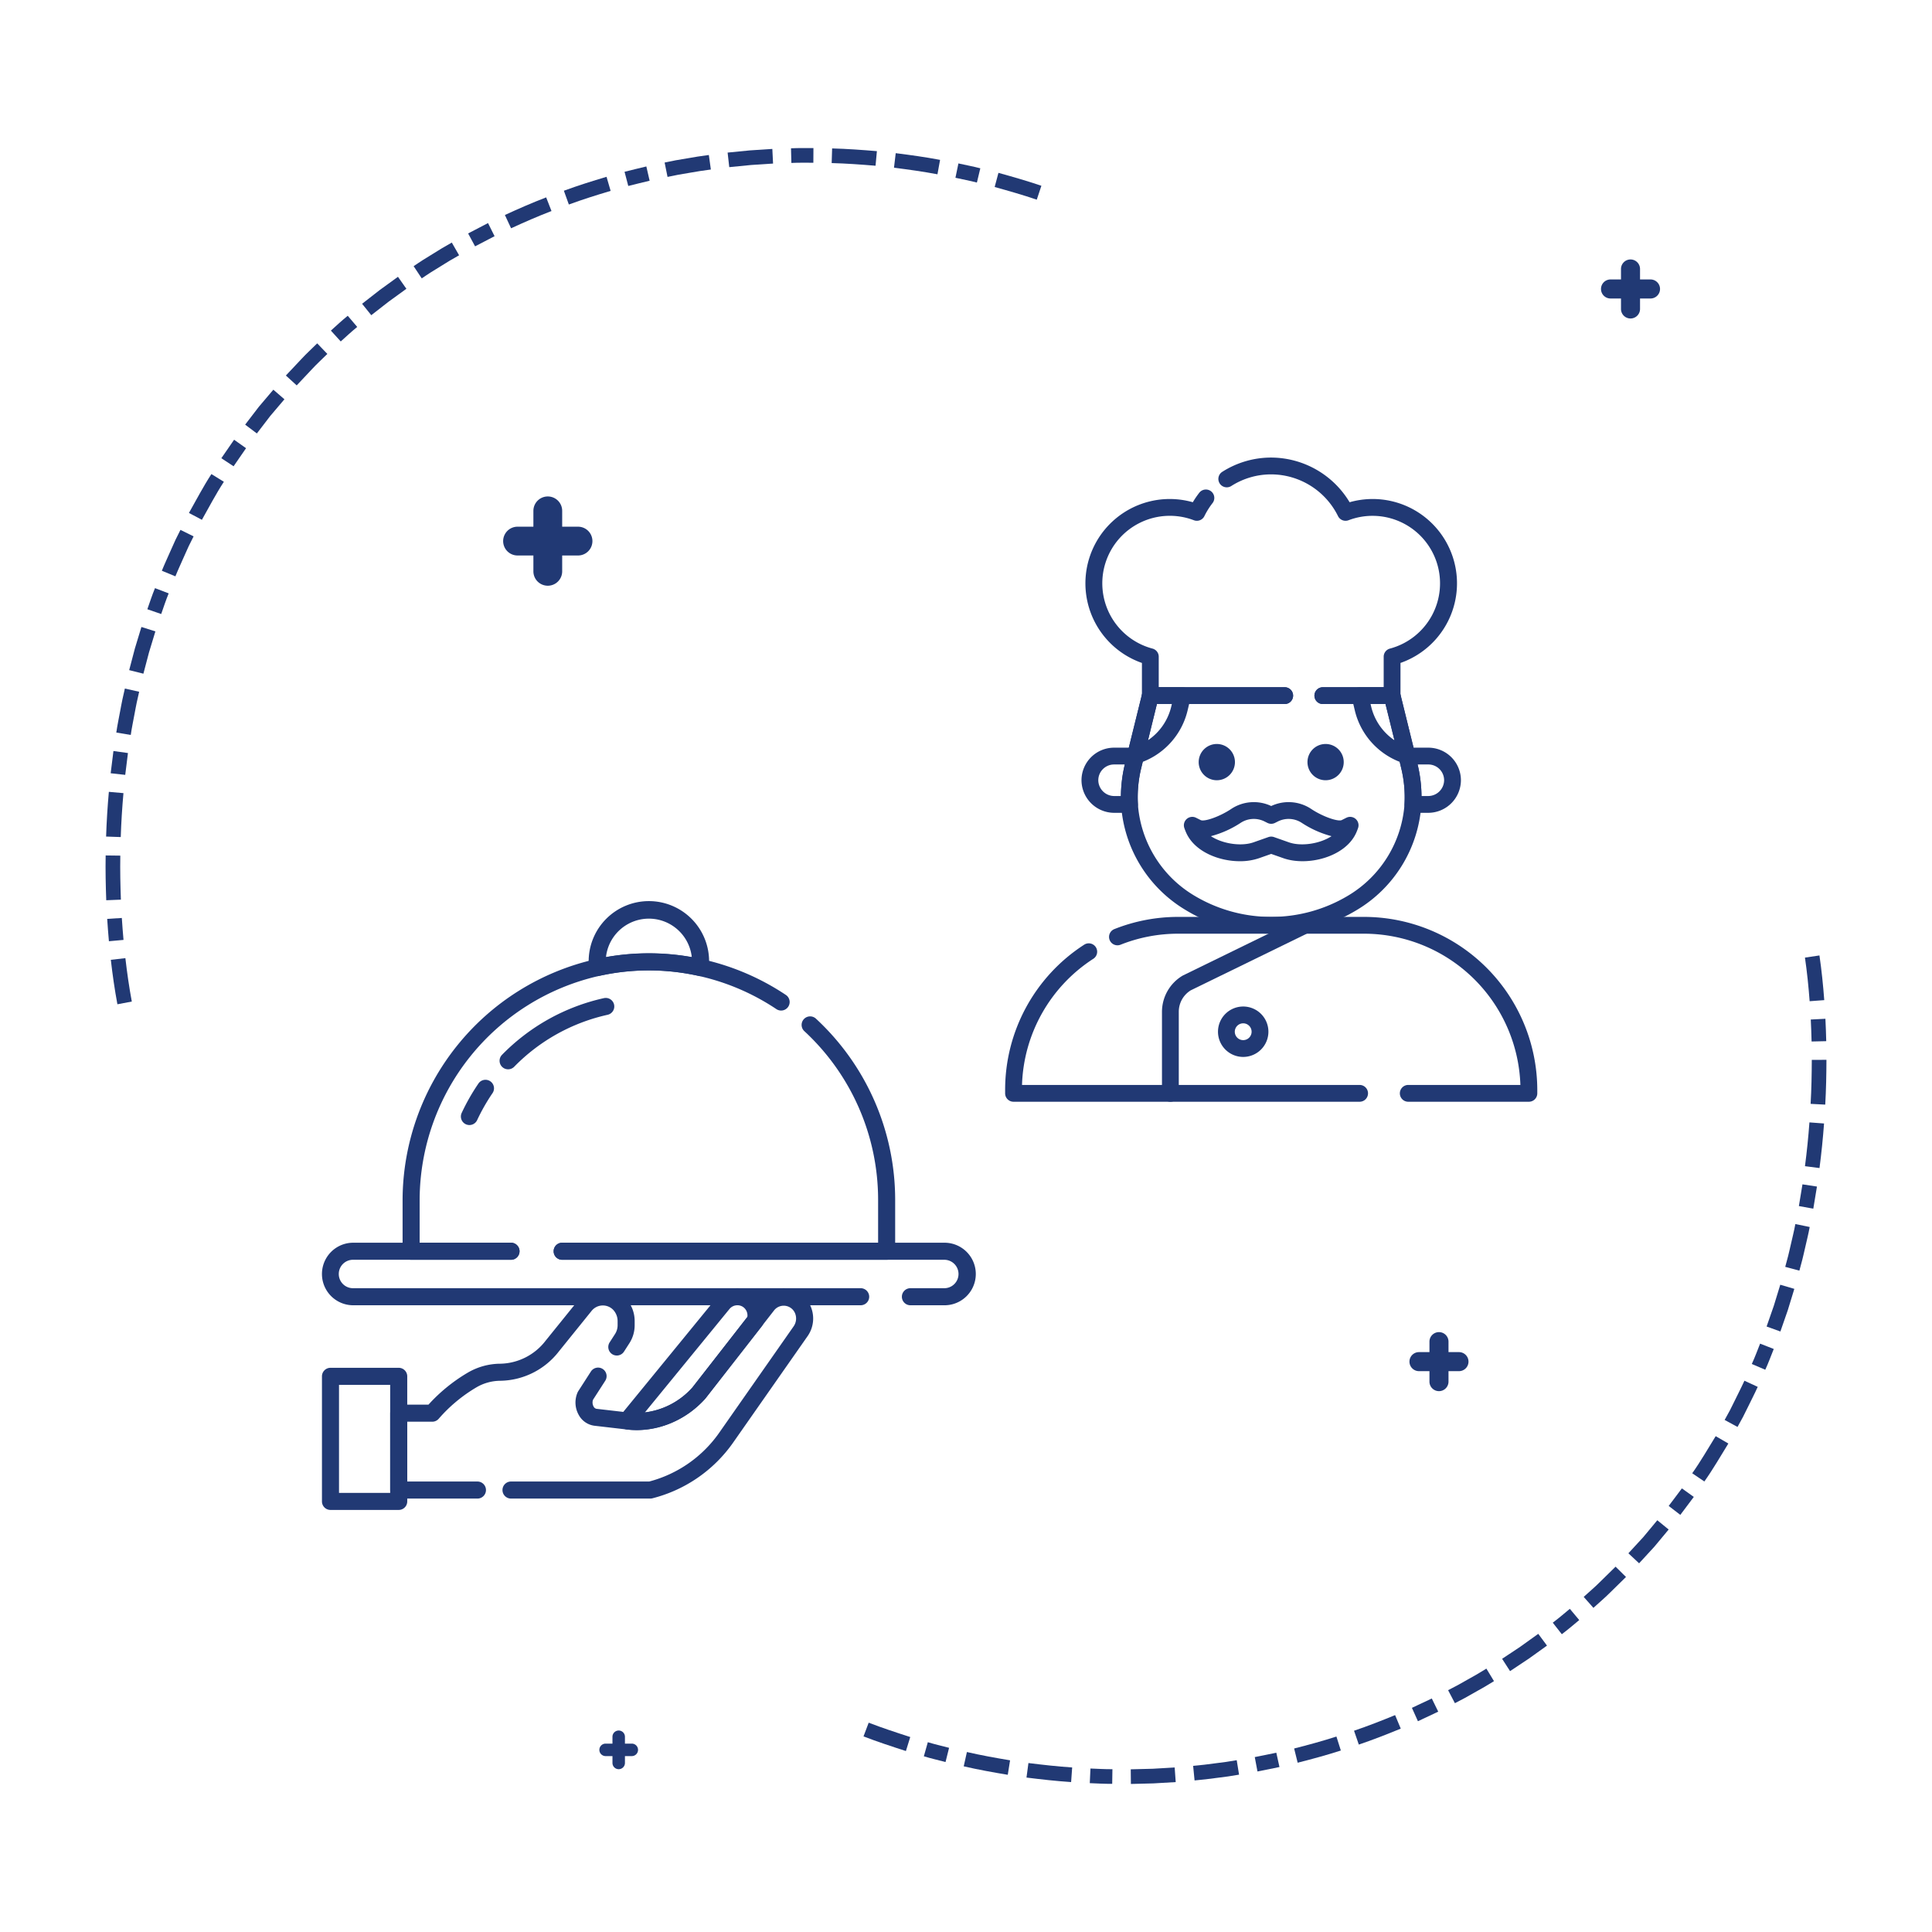<svg id="Слой_1" data-name="Слой 1" xmlns="http://www.w3.org/2000/svg" viewBox="0 0 500 500">
  <defs>
    <style>
      .cls-1 {
        fill: #213974;
      }

      .cls-2 {
        fill: none;
      }
    </style>
  </defs>
  <g>
    <path class="cls-1" d="M149.592,136.307h-4.099v-4.099a3.726,3.726,0,0,0-7.452,0v4.099h-4.099a3.726,3.726,0,0,0,0,7.452h4.099v4.099a3.726,3.726,0,0,0,7.452,0V143.76h4.099a3.726,3.726,0,1,0,0-7.452Z"/>
    <path class="cls-1" d="M377.581,349.926h-2.71v-2.71a2.464,2.464,0,0,0-4.928,0v2.71h-2.711a2.464,2.464,0,0,0,0,4.928h2.711v2.711a2.464,2.464,0,0,0,4.928,0v-2.711h2.71a2.464,2.464,0,1,0,0-4.928Z"/>
    <path class="cls-1" d="M427.15,72.322h-2.71v-2.71a2.464,2.464,0,0,0-4.928,0v2.71h-2.71a2.464,2.464,0,0,0,0,4.928h2.71v2.71a2.464,2.464,0,0,0,4.928,0V77.25h2.71a2.464,2.464,0,1,0,0-4.928Z"/>
    <g>
      <path class="cls-1" d="M222.739,337.801H91.415a8.093,8.093,0,1,1,0-16.186h40.833a2.207,2.207,0,0,1,0,4.414H91.415a3.679,3.679,0,1,0,0,7.357h131.324a2.207,2.207,0,1,1,0,4.414Z"/>
      <path class="cls-1" d="M244.443,337.801h-8.83a2.207,2.207,0,0,1,0-4.414h8.83a3.679,3.679,0,0,0,0-7.357H145.49a2.207,2.207,0,0,1,0-4.414h98.953a8.093,8.093,0,0,1,0,16.186Z"/>
      <path class="cls-1" d="M132.247,326.03h-25.85a2.208,2.208,0,0,1-2.207-2.207V310.447a64.032,64.032,0,0,1,49.887-62.189,63.837,63.837,0,0,1,49.262,9.201,2.208,2.208,0,1,1-2.454,3.67,59.418,59.418,0,0,0-45.838-8.564,59.595,59.595,0,0,0-46.443,57.883v11.169h23.643a2.207,2.207,0,0,1,0,4.414Z"/>
      <path class="cls-1" d="M229.461,326.03H145.49a2.207,2.207,0,0,1,0-4.414h81.764V310.447a59.468,59.468,0,0,0-19.118-43.61,2.207,2.207,0,0,1,2.992-3.244,63.889,63.889,0,0,1,20.541,46.854v13.376A2.208,2.208,0,0,1,229.461,326.03Z"/>
      <path class="cls-1" d="M181.305,252.62a2.217,2.217,0,0,1-.494-.056,58.519,58.519,0,0,0-25.764,0,2.206,2.206,0,0,1-2.701-2.151v-1.499a15.584,15.584,0,1,1,31.167,0v1.499a2.205,2.205,0,0,1-2.207,2.207Zm-13.376-5.913a62.505,62.505,0,0,1,11.103.987,11.17,11.17,0,0,0-22.206,0A62.506,62.506,0,0,1,167.929,246.707Z"/>
      <path class="cls-1" d="M103.187,390.772H85.53a2.208,2.208,0,0,1-2.207-2.207V356.194A2.208,2.208,0,0,1,85.53,353.987h17.657a2.208,2.208,0,0,1,2.207,2.207v32.371A2.208,2.208,0,0,1,103.187,390.772Zm-15.45-4.414H100.98v-27.957H87.737Z"/>
      <path class="cls-1" d="M168.282,387.83H132.249a2.207,2.207,0,1,1,0-4.414h35.774a32.044,32.044,0,0,0,18.128-12.654l19.226-27.486a3.549,3.549,0,0,0,.293-3.601,3.178,3.178,0,0,0-5.259-.649L182.53,361.968c-5.562,6.003-12.922,8.857-20.305,7.984l-8.38-.971a5.394,5.394,0,0,1-4.059-2.782,6.53,6.53,0,0,1-.295-5.868,2.301,2.301,0,0,1,.161-.299l3.272-5.084a2.208,2.208,0,0,1,3.713,2.391l-3.164,4.914a2.141,2.141,0,0,0,.147,1.759,1.082,1.082,0,0,0,.731.583l8.152.943a19.429,19.429,0,0,0,16.67-6.432l17.766-22.801a7.501,7.501,0,0,1,5.893-2.917,7.603,7.603,0,0,1,6.818,4.374,7.953,7.953,0,0,1-.661,8.053l-19.239,27.506a36.447,36.447,0,0,1-20.962,14.453A2.289,2.289,0,0,1,168.282,387.83Z"/>
      <path class="cls-1" d="M123.562,387.83H103.187a2.208,2.208,0,0,1-2.207-2.207V365.73a2.208,2.208,0,0,1,2.207-2.207h7.698a43.464,43.464,0,0,1,10.145-8.265,16.824,16.824,0,0,1,8.466-2.331,15.132,15.132,0,0,0,11.698-5.943l8.51-10.539a8.259,8.259,0,0,1,12.175-.517,8.659,8.659,0,0,1,2.372,5.995v1a8.605,8.605,0,0,1-1.392,4.742l-1.359,2.112a2.207,2.207,0,1,1-3.71-2.391l1.369-2.127a4.23,4.23,0,0,0,.678-2.336v-1a4.26,4.26,0,0,0-1.16-2.954,3.723,3.723,0,0,0-5.544.253l-8.501,10.53a19.51,19.51,0,0,1-15.137,7.59,12.402,12.402,0,0,0-6.244,1.73,39.463,39.463,0,0,0-9.727,8.116,2.206,2.206,0,0,1-1.657.75h-6.475v15.479h18.169a2.207,2.207,0,0,1,0,4.414Z"/>
      <path class="cls-1" d="M164.845,370.106a22.317,22.317,0,0,1-2.621-.155,2.402,2.402,0,0,1-1.904-1.382,2.205,2.205,0,0,1,.22-2.236l24.837-30.371a7.047,7.047,0,0,1,11.093.256,7.078,7.078,0,0,1,1.083,6.262,2.214,2.214,0,0,1-.369.713L182.53,361.968A24.115,24.115,0,0,1,164.845,370.106Zm25.978-32.305a2.635,2.635,0,0,0-2.027.954l-21.912,26.793a19.885,19.885,0,0,0,12.287-6.443l14.241-18.258a2.667,2.667,0,0,0-.493-2.006A2.544,2.544,0,0,0,190.824,337.801Zm4.621,4.032h0Z"/>
      <path class="cls-1" d="M131.497,276.736a2.207,2.207,0,0,1-1.575-3.753,52.871,52.871,0,0,1,26.372-14.667,2.207,2.207,0,1,1,.951,4.311,48.47,48.47,0,0,0-24.174,13.448A2.202,2.202,0,0,1,131.497,276.736Z"/>
      <path class="cls-1" d="M121.483,291.16a2.207,2.207,0,0,1-1.999-3.141,54.119,54.119,0,0,1,4.337-7.607,2.206,2.206,0,0,1,3.644,2.489,49.833,49.833,0,0,0-3.98,6.986A2.209,2.209,0,0,1,121.483,291.16Z"/>
    </g>
    <g>
      <path class="cls-1" d="M319.603,197.235a4.692,4.692,0,1,1-4.693-4.692A4.692,4.692,0,0,1,319.603,197.235Z"/>
      <path class="cls-1" d="M339.874,200.675a4.692,4.692,0,1,0-.25-6.631A4.692,4.692,0,0,0,339.874,200.675Z"/>
      <path class="cls-1" d="M395.672,285.131H364.503a2.175,2.175,0,1,1,0-4.349h28.974a40.522,40.522,0,0,0-40.449-39.141h-48.08a40.261,40.261,0,0,0-14.948,2.85,2.174,2.174,0,0,1-1.608-4.04,44.614,44.614,0,0,1,16.557-3.158h48.08a44.87,44.87,0,0,1,44.82,44.82v.845A2.175,2.175,0,0,1,395.672,285.131Z"/>
      <path class="cls-1" d="M351.821,285.131H262.302a2.175,2.175,0,0,1-2.175-2.175v-.845A44.701,44.701,0,0,1,280.57,244.495a2.174,2.174,0,1,1,2.367,3.647,40.366,40.366,0,0,0-18.44,32.64h87.323a2.175,2.175,0,1,1,0,4.349Z"/>
      <path class="cls-1" d="M302.893,285.131a2.175,2.175,0,0,1-2.175-2.175V261.858a10.91,10.91,0,0,1,5.394-9.392l30.619-14.954A2.174,2.174,0,0,1,338.64,241.42l-30.477,14.879a6.507,6.507,0,0,0-3.095,5.559v21.098A2.175,2.175,0,0,1,302.893,285.131Z"/>
      <path class="cls-1" d="M321.739,273.533a6.524,6.524,0,1,1,6.524-6.524A6.531,6.531,0,0,1,321.739,273.533Zm0-8.698a2.175,2.175,0,1,0,2.175,2.175A2.177,2.177,0,0,0,321.739,264.835Z"/>
      <path class="cls-1" d="M332.432,182.204H297.705a2.175,2.175,0,0,1-2.175-2.175v-8.46a21.823,21.823,0,0,1,13.169-41.592,23.677,23.677,0,0,1,1.672-2.451,2.175,2.175,0,0,1,3.432,2.673,19.3,19.3,0,0,0-2.102,3.362,2.171,2.171,0,0,1-2.71,1.082,17.475,17.475,0,1,0-10.738,33.209,2.174,2.174,0,0,1,1.627,2.104v7.898h32.553a2.175,2.175,0,1,1,0,4.349Z"/>
      <path class="cls-1" d="M360.27,182.204H342.397a2.175,2.175,0,1,1,0-4.349h15.699v-7.898a2.174,2.174,0,0,1,1.627-2.104,17.474,17.474,0,1,0-10.738-33.209,2.177,2.177,0,0,1-2.711-1.083,19.365,19.365,0,0,0-17.286-10.793,19.163,19.163,0,0,0-10.352,3.025,2.175,2.175,0,0,1-2.344-3.664,23.502,23.502,0,0,1,12.696-3.711,23.759,23.759,0,0,1,20.288,11.559,21.823,21.823,0,0,1,13.169,41.592v8.46A2.175,2.175,0,0,1,360.27,182.204Z"/>
      <path class="cls-1" d="M292.325,210.358H288.32a8.478,8.478,0,0,1-8.43-8.43,8.441,8.441,0,0,1,8.43-8.432h5.537A2.174,2.174,0,0,1,295.97,196.18l-.657,2.722a31.445,31.445,0,0,0-.818,9.155,2.174,2.174,0,0,1-2.17,2.3Zm-4.005-12.513a4.087,4.087,0,0,0-4.082,4.083,4.129,4.129,0,0,0,4.082,4.082h1.775a35.866,35.866,0,0,1,.99-8.125l.001-.001.009-.038Z"/>
      <path class="cls-1" d="M369.655,210.358H365.65a2.174,2.174,0,0,1-2.17-2.3,31.403,31.403,0,0,0-.82-9.157l-.655-2.721a2.174,2.174,0,0,1,2.114-2.684h5.537a8.441,8.441,0,0,1,8.43,8.432,8.478,8.478,0,0,1-8.43,8.43Zm-1.775-4.349h1.775a4.129,4.129,0,0,0,4.082-4.082,4.087,4.087,0,0,0-4.082-4.083H366.88l.009.038A35.81,35.81,0,0,1,367.879,206.009Z"/>
      <path class="cls-1" d="M320.875,222.882c-5.542,0-11.687-2.537-13.854-7.288a13.841,13.841,0,0,1-.522-1.325,2.175,2.175,0,0,1,3.035-2.635l1.212.606c.905.456,4.794-.82,7.893-2.885a10.552,10.552,0,0,1,10.349-.757,10.552,10.552,0,0,1,10.349.757c3.095,2.064,6.994,3.328,7.894,2.885l1.21-.606a2.175,2.175,0,0,1,3.035,2.635,13.865,13.865,0,0,1-.52,1.319c-2.862,6.274-12.649,8.688-18.833,6.508l-3.136-1.104-3.136,1.104A15.096,15.096,0,0,1,320.875,222.882ZM313.379,216.4c3.045,2.003,7.9,2.7,11.028,1.594l3.858-1.359a2.178,2.178,0,0,1,1.444,0l3.858,1.359c3.129,1.103,7.983.409,11.027-1.594a26.18,26.18,0,0,1-7.67-3.426,6.195,6.195,0,0,0-6.197-.387l-.767.384a2.177,2.177,0,0,1-1.945,0l-.767-.384a6.199,6.199,0,0,0-6.197.387A26.156,26.156,0,0,1,313.379,216.4Z"/>
      <path class="cls-1" d="M293.585,197.762a2.257,2.257,0,0,1-2.187-1.532,2.063,2.063,0,0,1,1.268-2.636c.052-.017.365-.106.418-.119a2.297,2.297,0,0,1,2.749,1.462,2.063,2.063,0,0,1-1.268,2.636c-.052.017-.365.106-.418.119A2.289,2.289,0,0,1,293.585,197.762Z"/>
      <path class="cls-1" d="M328.987,241.641a42.248,42.248,0,0,1-22.129-6.12,34.341,34.341,0,0,1-16.717-27.19,36.417,36.417,0,0,1,.953-10.454l.634-2.715,3.864-15.655a2.175,2.175,0,0,1,2.111-1.652h34.728a2.175,2.175,0,1,1,0,4.349H299.406l-4.079,16.674a32.079,32.079,0,0,0-.845,9.188,30.031,30.031,0,0,0,14.645,23.745,38.725,38.725,0,0,0,39.715.003,30.052,30.052,0,0,0,14.652-23.781,32.064,32.064,0,0,0-.845-9.145l-.64-2.735-3.442-13.949H342.397a2.175,2.175,0,1,1,0-4.349h17.875a2.175,2.175,0,0,1,2.111,1.652l4.501,18.38a36.401,36.401,0,0,1,.953,10.411,34.36,34.36,0,0,1-16.724,27.225A42.246,42.246,0,0,1,328.987,241.641Z"/>
      <path class="cls-1" d="M364.62,197.832a2.188,2.188,0,0,1-.685-.11h0c-.014-.004-.511-.142-.525-.147a2.174,2.174,0,0,1,1.376-4.125l.522.146a2.175,2.175,0,0,1-.688,4.237Z"/>
      <path class="cls-1" d="M293.877,197.686a2.175,2.175,0,0,1-2.111-2.697l3.827-15.482a2.175,2.175,0,0,1,2.111-1.652h8.322a2.174,2.174,0,0,1,2.115,2.677l-.813,3.422a18.996,18.996,0,0,1-12.808,13.635A2.135,2.135,0,0,1,293.877,197.686Zm5.53-15.482-2.319,9.378a14.612,14.612,0,0,0,6.011-8.64l.175-.738Z"/>
      <path class="cls-1" d="M364.098,197.686a2.135,2.135,0,0,1-.643-.098,18.994,18.994,0,0,1-12.806-13.627l-.814-3.429a2.174,2.174,0,0,1,2.115-2.677h8.321a2.175,2.175,0,0,1,2.111,1.652l3.827,15.482a2.175,2.175,0,0,1-2.111,2.697Zm-9.397-15.482.177.745a14.605,14.605,0,0,0,6.01,8.633l-2.319-9.378Z"/>
    </g>
    <path class="cls-1" d="M163.509,451.248h-1.776v-1.776a1.614,1.614,0,0,0-3.228,0v1.776H156.73a1.614,1.614,0,1,0,0,3.228h1.776v1.776a1.614,1.614,0,0,0,3.228,0v-1.776h1.776a1.614,1.614,0,1,0,0-3.228Z"/>
    <g>
      <g>
        <g>
          <path class="cls-2" d="M216.698,460.014A204.46,204.46,0,0,0,261.464,471.88l4.121-28.144a176.021,176.021,0,0,1-38.506-10.204Z"/>
          <path class="cls-1" d="M223.477,449.378c3.611,1.394,7.289,2.603,10.973,3.786l1.123-3.623c-3.611-1.16-7.216-2.345-10.756-3.712Z"/>
          <path class="cls-1" d="M239.091,454.529c1.851.565,3.742.986,5.611,1.485l.919-3.68c-1.832-.49-3.686-.901-5.5-1.455Z"/>
          <path class="cls-1" d="M249.41,457.124c3.771.872,7.583,1.555,11.399,2.191l.598-3.745c-3.74-.624-7.477-1.292-11.172-2.147Z"/>
        </g>
        <g>
          <path class="cls-2" d="M261.464,471.88a199.89,199.89,0,0,0,23.114,2.054,207.974,207.974,0,0,0,23.205-.643l-2.42-28.341a179.583,179.583,0,0,1-19.92.553,171.429,171.429,0,0,1-19.858-1.767Z"/>
          <path class="cls-1" d="M265.655,460.032c3.84.477,7.687.911,11.55,1.167l.271-3.783c-3.785-.25-7.555-.676-11.319-1.143Z"/>
          <path class="cls-1" d="M282.034,461.479c1.934.082,3.866.19,5.802.18l.058-3.792c-1.897.011-3.791-.096-5.686-.176Z"/>
          <polygon class="cls-1" points="292.674 461.688 298.479 461.541 304.274 461.203 304.002 457.42 298.322 457.752 292.635 457.896 292.674 461.688"/>
        </g>
        <g>
          <path class="cls-2" d="M307.783,473.291a200.215,200.215,0,0,0,45.454-9.284l-8.931-27.006a171.769,171.769,0,0,1-38.943,7.949Z"/>
          <path class="cls-1" d="M309.154,460.774c1.93-.157,3.85-.403,5.768-.659l2.879-.372,2.866-.463-.605-3.744-2.808.454-2.821.364c-1.879.252-3.76.493-5.651.646Z"/>
          <path class="cls-1" d="M325.435,458.457c1.897-.386,3.799-.745,5.69-1.154l-.817-3.703c-1.853.401-3.717.752-5.575,1.131Z"/>
          <path class="cls-1" d="M335.834,456.19c3.752-.953,7.489-1.969,11.174-3.158l-1.143-3.616c-3.609,1.165-7.27,2.159-10.944,3.093Z"/>
        </g>
        <g>
          <path class="cls-2" d="M353.237,464.007a195.734,195.734,0,0,0,42.058-19.767l-15.097-24.108a167.274,167.274,0,0,1-35.892,16.868Z"/>
          <path class="cls-1" d="M351.66,451.495c3.667-1.241,7.275-2.654,10.854-4.129l-1.463-3.499c-3.504,1.444-7.037,2.829-10.629,4.043Z"/>
          <polygon class="cls-1" points="366.958 445.45 372.213 442.976 370.548 439.569 365.403 441.991 366.958 445.45"/>
          <path class="cls-1" d="M376.527,440.782c.857-.449,1.724-.881,2.573-1.345l2.53-1.427,2.53-1.427c.838-.484,1.655-1.005,2.483-1.506l-1.969-3.242c-.811.49-1.61,1.001-2.431,1.474l-2.477,1.397-2.476,1.397c-.832.454-1.681.877-2.52,1.317Z"/>
        </g>
        <g>
          <path class="cls-2" d="M395.295,444.241A197.943,197.943,0,0,0,414.26,430.697l4.478-3.736,4.345-3.889c1.471-1.271,2.806-2.694,4.211-4.038,1.381-1.37,2.793-2.709,4.143-4.11L410.94,395.202c-1.145,1.188-2.352,2.319-3.522,3.484-1.196,1.139-2.315,2.358-3.574,3.434l-3.694,3.31-3.81,3.177a169.503,169.503,0,0,1-16.143,11.526Z"/>
          <polygon class="cls-1" points="390.803 432.487 395.638 429.267 400.359 425.883 398.101 422.836 393.48 426.149 388.747 429.301 390.803 432.487"/>
          <path class="cls-1" d="M404.197,422.932c1.55-1.162,3.02-2.423,4.509-3.662l-2.437-2.906c-1.457,1.212-2.895,2.447-4.413,3.584Z"/>
          <path class="cls-1" d="M412.375,416.113c1.424-1.312,2.917-2.55,4.284-3.923l4.146-4.07-2.696-2.668-4.057,3.982c-1.336,1.345-2.799,2.555-4.192,3.839Z"/>
        </g>
        <g>
          <path class="cls-2" d="M431.437,414.924l3.959-4.299,1.976-2.153,1.875-2.243,3.736-4.5c1.21-1.528,2.356-3.108,3.534-4.662,2.406-3.074,4.497-6.372,6.703-9.587,1.072-1.628,2.051-3.315,3.078-4.971,1.022-1.66,2.04-3.323,2.95-5.045L434.45,363.53c-.765,1.464-1.631,2.866-2.498,4.268-.871,1.399-1.691,2.831-2.598,4.206-1.877,2.707-3.623,5.508-5.666,8.095-.998,1.31-1.958,2.65-2.98,3.941l-3.162,3.8-1.581,1.9-1.678,1.818L410.94,395.202Z"/>
          <polygon class="cls-1" points="424.196 404.582 428.13 400.305 431.847 395.837 428.909 393.439 425.276 397.809 421.427 401.991 424.196 404.582"/>
          <polygon class="cls-1" points="434.863 392.049 438.351 387.401 435.27 385.19 431.858 389.735 434.863 392.049"/>
          <path class="cls-1" d="M441.088,383.405c2.241-3.164,4.173-6.527,6.209-9.823l-3.28-1.905c-1.993,3.222-3.88,6.512-6.072,9.605Z"/>
        </g>
        <g>
          <path class="cls-2" d="M459.248,377.465l2.811-5.122,2.588-5.23c.423-.875.872-1.74,1.273-2.625l1.177-2.665c.767-1.784,1.605-3.541,2.308-5.349a207.222,207.222,0,0,0,7.526-21.967l-27.393-7.662a178.869,178.869,0,0,1-6.455,18.847c-.597,1.547-1.319,3.036-1.97,4.558l-.999,2.272c-.34.754-.726,1.484-1.085,2.228l-2.194,4.444L434.45,363.53Z"/>
          <path class="cls-1" d="M449.667,369.29l1.398-2.547c.448-.858.862-1.734,1.294-2.6.843-1.743,1.742-3.461,2.539-5.225l-3.444-1.588c-.779,1.728-1.66,3.407-2.484,5.113-.423.848-.827,1.705-1.266,2.545l-1.369,2.491Z"/>
          <path class="cls-1" d="M456.851,354.489c.813-1.758,1.478-3.578,2.195-5.376l-3.532-1.382c-.702,1.761-1.352,3.543-2.149,5.264Z"/>
          <polygon class="cls-1" points="460.764 344.589 462.671 339.105 464.372 333.555 460.733 332.487 459.066 337.927 457.197 343.3 460.764 344.589"/>
        </g>
        <g>
          <path class="cls-2" d="M476.931,334.506a222.541,222.541,0,0,0,7.62-45.426l-28.388-1.802a194.121,194.121,0,0,1-6.625,39.566Z"/>
          <path class="cls-1" d="M465.681,328.837l.749-2.804c.242-.936.442-1.883.665-2.824.42-1.888.909-3.761,1.253-5.664l-3.715-.762c-.337,1.869-.818,3.706-1.23,5.558-.219.923-.415,1.852-.652,2.77l-.735,2.749Z"/>
          <polygon class="cls-1" points="469.281 312.801 470.226 307.079 466.476 306.508 465.549 312.127 469.281 312.801"/>
          <path class="cls-1" d="M470.887,302.292q.749-5.75,1.175-11.535l-3.782-.283q-.417,5.682-1.154,11.333Z"/>
        </g>
        <g>
          <path class="cls-2" d="M484.551,289.08q.731-11.475.312-22.993-.193-5.759-.728-11.548c-.171-1.932-.38-3.869-.624-5.829-.24-1.972-.516-3.888-.896-6.091l-27.996,5.029c.229,1.342.477,2.987.666,4.586.201,1.609.379,3.25.524,4.901.3,3.3.518,6.639.628,9.99.242,6.701.154,13.442-.274,20.152Z"/>
          <path class="cls-1" d="M472.372,285.875c.224-3.859.296-7.725.31-11.589l-3.792.002c-.014,3.798-.085,7.597-.305,11.389Z"/>
          <path class="cls-1" d="M472.628,269.454c-.053-1.932-.112-3.865-.213-5.796l-3.788.191c.099,1.895.157,3.793.209,5.691Z"/>
          <path class="cls-1" d="M472.114,258.833c-.286-3.86-.683-7.71-1.241-11.563l-3.752.555c.541,3.732.931,7.508,1.211,11.29Z"/>
        </g>
      </g>
      <g>
        <g>
          <path class="cls-2" d="M275.86,37.18a204.476,204.476,0,0,0-45.204-10.069l-2.993,28.287a176.024,176.024,0,0,1,38.882,8.658Z"/>
          <path class="cls-1" d="M269.511,48.078c-3.664-1.248-7.387-2.31-11.115-3.345l-.977,3.664c3.654,1.015,7.304,2.055,10.895,3.279Z"/>
          <path class="cls-1" d="M253.704,43.555c-1.872-.491-3.778-.835-5.666-1.26l-.771,3.713c1.85.417,3.719.753,5.554,1.235Z"/>
          <path class="cls-1" d="M243.29,41.374c-3.803-.721-7.639-1.251-11.478-1.734l-.448,3.766c3.762.474,7.522.993,11.249,1.7Z"/>
        </g>
        <g>
          <path class="cls-2" d="M230.656,27.111a199.868,199.868,0,0,0-23.178-1.129,207.938,207.938,0,0,0-23.161,1.569l3.55,28.222A179.559,179.559,0,0,1,207.75,54.425a171.453,171.453,0,0,1,19.913.973Z"/>
          <path class="cls-1" d="M226.941,39.117c-3.857-.323-7.718-.604-11.587-.705l-.119,3.791c3.792.099,7.576.374,11.355.69Z"/>
          <path class="cls-1" d="M210.517,38.325c-1.935-.005-3.871-.036-5.805.052l.094,3.791c1.895-.087,3.792-.055,5.689-.051Z"/>
          <polygon class="cls-1" points="199.878 38.542 194.084 38.92 188.306 39.489 188.73 43.258 194.392 42.7 200.068 42.329 199.878 38.542"/>
        </g>
        <g>
          <path class="cls-2" d="M184.317,27.551A200.216,200.216,0,0,0,139.27,38.643l10.002,26.628a171.767,171.767,0,0,1,38.595-9.498Z"/>
          <path class="cls-1" d="M183.448,40.113c-1.922.234-3.83.556-5.737.889l-2.862.487-2.845.578.754,3.717,2.787-.566,2.804-.477c1.868-.327,3.738-.643,5.621-.871Z"/>
          <path class="cls-1" d="M167.273,43.078c-1.88.462-3.767.896-5.64,1.381l.964,3.668c1.835-.475,3.684-.9,5.525-1.352Z"/>
          <path class="cls-1" d="M156.971,45.759c-3.71,1.101-7.404,2.266-11.039,3.601l1.286,3.568c3.56-1.308,7.178-2.448,10.812-3.527Z"/>
        </g>
        <g>
          <path class="cls-2" d="M139.27,38.643a195.721,195.721,0,0,0-41.234,21.43l16.047,23.485a167.275,167.275,0,0,1,35.189-18.288Z"/>
          <path class="cls-1" d="M141.346,51.082c-3.615,1.386-7.163,2.942-10.68,4.559l1.601,3.438c3.444-1.583,6.918-3.107,10.459-4.464Z"/>
          <polygon class="cls-1" points="126.301 57.732 121.15 60.415 122.95 63.753 127.994 61.127 126.301 57.732"/>
          <path class="cls-1" d="M116.927,62.779c-.838.483-1.688.949-2.518,1.447l-2.471,1.526-2.47,1.527c-.818.517-1.613,1.07-2.421,1.604l2.097,3.16c.791-.522,1.568-1.064,2.37-1.57l2.419-1.494,2.418-1.495c.812-.487,1.644-.943,2.465-1.416Z"/>
        </g>
        <g>
          <path class="cls-2" d="M98.036,60.073a197.949,197.949,0,0,0-18.409,14.29l-4.325,3.912-4.186,4.06c-1.419,1.329-2.696,2.804-4.046,4.202-1.325,1.425-2.683,2.818-3.976,4.272L84.361,109.697c1.097-1.233,2.257-2.412,3.38-3.622,1.15-1.186,2.219-2.448,3.434-3.574l3.56-3.455,3.68-3.327a169.521,169.521,0,0,1,15.669-12.161Z"/>
          <polygon class="cls-1" points="102.993 71.637 98.291 75.048 93.709 78.618 96.087 81.572 100.572 78.077 105.175 74.739 102.993 71.637"/>
          <path class="cls-1" d="M89.992,81.72c-1.502,1.223-2.921,2.542-4.359,3.839l2.551,2.807c1.408-1.269,2.795-2.561,4.267-3.757Z"/>
          <path class="cls-1" d="M82.092,88.86c-1.371,1.368-2.813,2.664-4.124,4.091l-3.981,4.232,2.8,2.558,3.894-4.141c1.282-1.397,2.695-2.665,4.036-4.004Z"/>
        </g>
        <g>
          <path class="cls-2" d="M63.093,90.809l-3.784,4.453-1.888,2.23-1.785,2.316-3.554,4.646c-1.149,1.575-2.23,3.199-3.345,4.799-2.281,3.168-4.239,6.546-6.315,9.847-1.006,1.67-1.917,3.394-2.876,5.09-.955,1.7-1.905,3.401-2.746,5.158l25.334,12.934c.706-1.493,1.516-2.929,2.325-4.365.814-1.433,1.576-2.896,2.428-4.306,1.768-2.78,3.4-5.648,5.338-8.315.945-1.349,1.85-2.726,2.821-4.056l3.007-3.923,1.503-1.962,1.604-1.884,3.2-3.774Z"/>
          <polygon class="cls-1" points="70.741 100.853 66.981 105.284 63.445 109.897 66.477 112.176 69.933 107.665 73.611 103.332 70.741 100.853"/>
          <polygon class="cls-1" points="60.584 113.802 57.283 118.587 60.451 120.672 63.678 115.995 60.584 113.802"/>
          <path class="cls-1" d="M54.709,122.688c-2.113,3.252-3.909,6.688-5.812,10.063l3.353,1.772c1.863-3.299,3.617-6.662,5.684-9.84Z"/>
        </g>
        <g>
          <path class="cls-2" d="M36.8,129.349l-2.604,5.23-2.377,5.33c-.388.891-.802,1.773-1.167,2.673l-1.07,2.71c-.695,1.813-1.462,3.603-2.092,5.437a207.089,207.089,0,0,0-6.644,22.25l27.677,6.562a178.777,178.777,0,0,1,5.697-19.09c.534-1.57,1.197-3.086,1.786-4.633l.907-2.31c.31-.767.666-1.512.996-2.27l2.015-4.528,2.21-4.429Z"/>
          <path class="cls-1" d="M46.7,137.134l-1.295,2.601c-.414.875-.792,1.767-1.19,2.65-.773,1.776-1.603,3.527-2.328,5.322l3.505,1.449c.709-1.757,1.522-3.47,2.278-5.208.389-.864.759-1.737,1.164-2.593l1.268-2.543Z"/>
          <path class="cls-1" d="M40.113,152.211c-.743,1.79-1.335,3.634-1.979,5.459l3.584,1.24c.631-1.788,1.21-3.595,1.937-5.346Z"/>
          <polygon class="cls-1" points="36.598 162.259 34.911 167.815 33.434 173.428 37.112 174.35 38.561 168.848 40.213 163.404 36.598 162.259"/>
        </g>
        <g>
          <path class="cls-2" d="M20.846,172.98a222.541,222.541,0,0,0-5.8,45.694l28.437.667a194.124,194.124,0,0,1,5.04-39.799Z"/>
          <path class="cls-1" d="M32.314,178.195l-.636,2.831c-.204.945-.367,1.899-.552,2.848-.344,1.903-.758,3.794-1.026,5.71l3.743.613c.262-1.881.67-3.735,1.007-5.603.182-.931.34-1.867.54-2.794l.625-2.776Z"/>
          <polygon class="cls-1" points="29.357 194.361 28.642 200.117 32.411 200.537 33.113 194.886 29.357 194.361"/>
          <path class="cls-1" d="M28.172,204.927q-.52,5.775-.713,11.573l3.79.132q.19-5.694.701-11.37Z"/>
        </g>
        <g>
          <path class="cls-2" d="M15.046,218.674q-.272,11.496.607,22.987.422,5.747,1.188,11.509c.248,1.924.534,3.85.856,5.8.318,1.961.67,3.864,1.138,6.05l27.773-6.143c-.283-1.332-.596-2.966-.85-4.556-.265-1.6-.508-3.232-.719-4.876-.432-3.285-.782-6.613-1.026-9.957-.509-6.686-.691-13.425-.531-20.147Z"/>
          <path class="cls-1" d="M27.344,221.39c-.069,3.865.012,7.73.153,11.592l3.79-.153c-.138-3.795-.219-7.595-.15-11.392Z"/>
          <path class="cls-1" d="M27.743,237.808c.13,1.929.266,3.857.444,5.782l3.777-.342c-.174-1.89-.308-3.784-.436-5.678Z"/>
          <path class="cls-1" d="M28.681,248.4c.44,3.845.99,7.677,1.702,11.504L34.11,259.2c-.689-3.707-1.23-7.465-1.661-11.233Z"/>
        </g>
      </g>
    </g>
  </g>
</svg>
